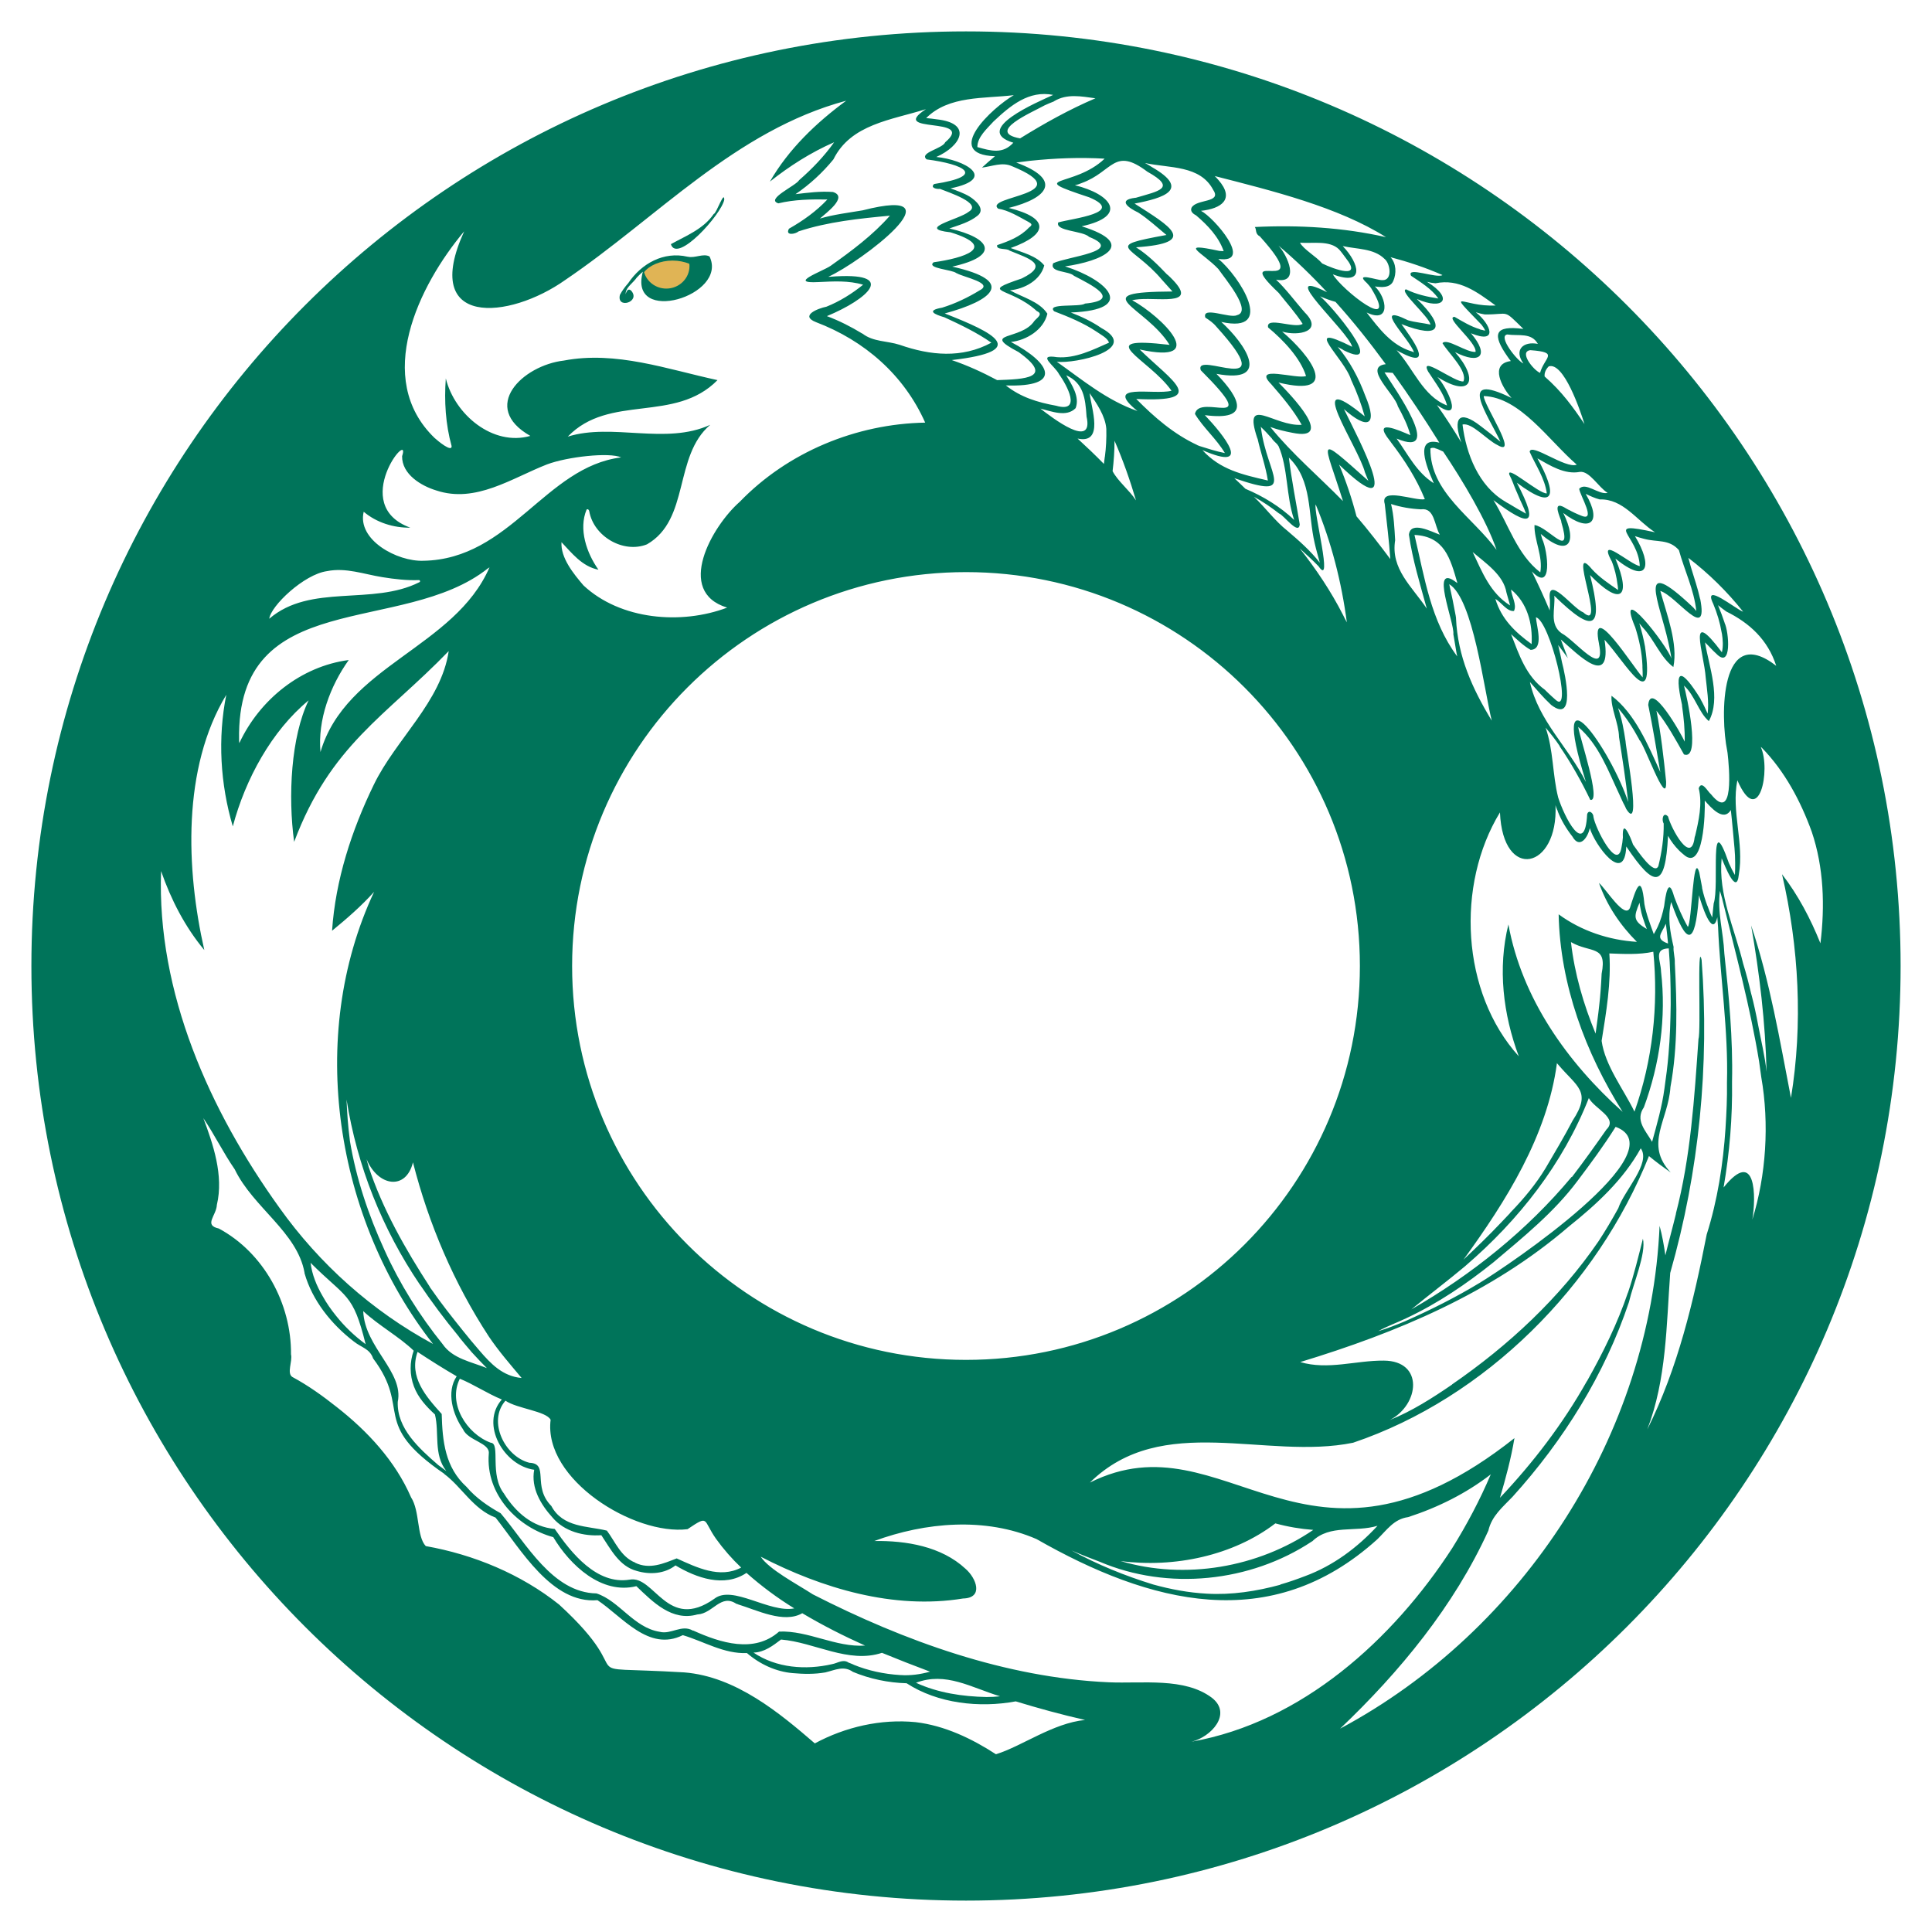 <?xml version="1.0" encoding="UTF-8"?>
<svg xmlns="http://www.w3.org/2000/svg" xmlns:xlink="http://www.w3.org/1999/xlink" version="1.1" id="Vector_layer_00000076567202197493157750000010745200961795508892_" x="0px" y="0px" viewBox="0 0 800 800" style="enable-background:new 0 0 800 800;" xml:space="preserve">
<style type="text/css">
	.st0{fill:#00745A;}
	.st1{fill:#E0B455;}
</style>
<path class="st0" d="M181.4,606.5L181.4,606.5L181.4,606.5L181.4,606.5z"></path>
<path class="st0" d="M299.9,82.7c0-4-3.1,5.3-4.3,5.9c0,0,0,0,0-0.1c-4.2,6.3-11.5,9.1-17.8,12.6C280.3,109.3,298.7,88.8,299.9,82.7  z"></path>
<path class="st0" d="M425.7,91.8L425.7,91.8L425.7,91.8z"></path>
<path class="st0" d="M520.6,181.5C520.6,181.5,520.5,181.4,520.6,181.5C520.5,181.4,520.5,181.4,520.6,181.5  C520.5,181.4,520.6,181.5,520.6,181.5z"></path>
<path class="st0" d="M429.7,128.9L429.7,128.9L429.7,128.9z"></path>
<path class="st0" d="M284.6,106.4L284.6,106.4L284.6,106.4z"></path>
<path class="st0" d="M284.6,106.4L284.6,106.4L284.6,106.4z"></path>
<path class="st0" d="M305.4,664.2L305.4,664.2L305.4,664.2z"></path>
<path class="st0" d="M289,668.5L289,668.5L289,668.5z"></path>
<path class="st0" d="M305.4,664.2L305.4,664.2L305.4,664.2L305.4,664.2z"></path>
<path class="st0" d="M284.1,114.1c1.3-2.8,0.3-4.6-2.8-4.5C280.8,112.5,281.6,113,284.1,114.1z"></path>
<path class="st0" d="M261.4,120.4c-2.1-2-2.5,3.1-2.3,0.8l0,0l0,0c0.3-2.4,3.1-4.1,4.6-6.3l0,0c0,0,0,0,0.1-0.1l0,0l0,0l0,0  c0,0,0,0,0.1-0.1l0,0c0.7-0.8,1.5-1.5,2.3-2.2c-6.3,22.5,35.5,10,27.6-6.3c-2.6-1.4-6,0.8-9,0.1l0,0c0,0,0,0-0.1,0h0.1l0,0l0,0h-0.1  h-0.1l0,0l0,0h0.1c-9.9-2.3-19.1,2.8-24.6,11l0,0c0,0,0,0-0.1,0.1l0,0c-1.3,1.5-2.4,3-3.3,4.7C255.2,128.1,265.4,125.1,261.4,120.4z   M291.3,105.9c0.1,0,0.1,0,0.2-0.1C291.4,105.8,291.3,105.9,291.3,105.9C291.2,106,291.2,106,291.3,105.9z"></path>
<path class="st0" d="M345,79.5C345.1,79.5,345.1,79.5,345,79.5c0.1,0,0.2,0,0.2,0S345.1,79.5,345,79.5z"></path>
<path class="st0" d="M651.2,464L651.2,464L651.2,464L651.2,464z"></path>
<path class="st0" d="M577.7,223.7L577.7,223.7L577.7,223.7z"></path>
<path class="st0" d="M651.2,464.1L651.2,464.1L651.2,464.1L651.2,464.1z"></path>
<polygon class="st0" points="528.5,183.6 528.5,183.6 528.5,183.6 "></polygon>
<path class="st0" d="M709.7,374.1L709.7,374.1L709.7,374.1L709.7,374.1c0-0.1,0-0.1,0-0.1C709.7,374.1,709.7,374.1,709.7,374.1z"></path>
<path class="st0" d="M681.1,374.4L681.1,374.4L681.1,374.4L681.1,374.4z"></path>
<path class="st0" d="M682.6,292L682.6,292L682.6,292z"></path>
<path class="st0" d="M680.1,276.4L680.1,276.4L680.1,276.4L680.1,276.4L680.1,276.4L680.1,276.4L680.1,276.4  C680.1,276.3,680.1,276.3,680.1,276.4L680.1,276.4z"></path>
<path class="st0" d="M701.2,251.6L701.2,251.6C701.3,251.7,701.3,251.7,701.2,251.6C701.3,251.7,701.2,251.6,701.2,251.6z"></path>
<path class="st0" d="M584.4,145.3L584.4,145.3L584.4,145.3L584.4,145.3z"></path>
<path class="st0" d="M584.4,145.3L584.4,145.3L584.4,145.3z"></path>
<path class="st0" d="M696.5,292v-0.1V292z"></path>
<path class="st0" d="M682.6,292L682.6,292L682.6,292z"></path>
<polygon class="st0" points="520.5,181.4 520.5,181.4 520.5,181.4 "></polygon>
<polygon class="st0" points="353.1,692.4 353.1,692.4 353.1,692.4 "></polygon>
<path class="st0" d="M183.4,556.5L183.4,556.5L183.4,556.5z"></path>
<path class="st0" d="M262.9,647.1L262.9,647.1c0.1,0.1,0.2,0.1,0.2,0.1C263,647.2,262.9,647.1,262.9,647.1z"></path>
<path class="st0" d="M178,533L178,533L178,533L178,533z"></path>
<path class="st0" d="M198.5,559.2L198.5,559.2L198.5,559.2L198.5,559.2z"></path>
<path class="st0" d="M703.3,430.2C703.3,430.3,703.3,430.3,703.3,430.2C703.3,430.3,703.3,430.2,703.3,430.2L703.3,430.2  L703.3,430.2z"></path>
<g>
	<path class="st0" d="M400,13C186.3,13,13,186.3,13,400s173.3,387,387,387s387-173.3,387-387S613.8,13,400,13z M735.5,275.7   c-23.4-18.1-23.2,20.9-20.3,35.2c0,0,0,0,0-0.1c0,0.3,0.1,0.6,0.1,0.8c0-0.1,0-0.2,0-0.2c0.8,6.7,2.8,29.4-6.8,17.5   c-1.4-1.1-3.8-6-5.1-2.5l0,0c1.6,6.5,0,13.4-1.5,19.8v-0.1c-0.1,0.2-0.1,0.4-0.2,0.7l0,0c-1.4,11.6-9.7-3.7-11-8.7   c-2-2.2-2.8,1.3-1.8,2.9c0.1,5.9-0.8,11.9-2.2,17.6c-1.7,4.1-8.6-6.3-10.5-8.9c-1-3-4.6-11.5-4.2-2.9l0,0l0,0l0,0   c-0.1,1.4-0.3,2.8-0.6,4.2l0,0c-1.7,10-10.9-8.2-11.6-12.8c0,0,0,0,0,0.1c0.1-1.6-2-3.3-2.6-1.1l0,0c-0.9,18.1-9.5,0.9-12-7   c-2.4-9.5-1.9-19.5-5.2-28.9c2.1,2.5,4.1,5,5.9,7.7c0,0,0-0.1-0.1-0.1c0,0.1,0.1,0.1,0.1,0.2c0,0,0-0.1-0.1-0.1   c4.8,7,9,14.5,12.7,22.2c4.8,1.2-4.5-26.2-5-30.2c8.6,7.3,12.5,18.4,17.2,28.3l0,0c0.7,1.5,1.3,3,2.1,4.4l0,0   c0.2,0.4,0.4,0.9,0.6,1.3l0,0c6.6,10.6-0.2-25.2-0.3-28.1c-0.7-4.6-1.5-9.3-3.1-13.7c3.4,3.9,6.2,8.3,8.7,12.9l0,0l0,0l0,0l0,0   c0,0.1,0.1,0.2,0.1,0.3l0,0c2,1.5,11.2,27.9,11.1,17.8c0-0.2,0-0.4,0-0.5l0,0v-0.1l0,0c-1-9.8-2.1-19.6-4-29.3   c4.5,5.6,7.9,11.9,11.4,18.1c7.1,2.6,1.1-24.5,0-28.5c4.5,4,6.1,11.2,10.3,14.7c5.1-9.4,0.1-22.5-1.6-32.6c1.6,1.5,3,3.2,4.6,4.6   l-0.1-0.1c6.8,7.2,5.4-9,3.6-12.6l0,0l0,0l0,0v-0.1c-0.8-2.4-1.7-4.8-2.7-7.2c1.1,0.9,2.3,1.8,3.4,2.6   C724.5,258,732,264.9,735.5,275.7z M715.9,357.4L715.9,357.4L715.9,357.4L715.9,357.4c-8.4-24.1-3.8,9.5-6.3,16.7l0,0l0,0l0,0l0,0   c-0.2,1.9-0.4,3.9-0.6,5.8c-0.8-1.6-1.4-3.2-2-4.9v0.1c-0.9-2.4-1.7-4.9-2.2-7.4l0,0c0-0.1,0-0.2,0-0.2l0,0c0,0,0,0,0-0.1l0,0l0,0   l0,0l0,0l0,0c-0.4-2.1-0.8-4.2-1.2-6.3v0.1c-2.6-9.1-3,20.8-4.7,22.6c-2.3-4-4.1-8.3-5.7-12.6l0,0c-2.4-8.8-3.6,0-4.1,3.9l0,0   c-0.6,3-1.4,5.9-2.7,8.7l0,0c-0.5,1-1,2-1.6,3c-1.5-4.1-3.1-8.2-3.9-12.5c0,0,0,0,0-0.1l0,0l0,0l0,0l0,0l0,0   c-1.3-13.6-3.6-5.7-6,1.8c-2.2,4.7-9.8-7.8-12.8-10.4c3.2,9.2,8.8,17.5,15.7,24.4c-11.5-0.7-23-4.5-32.4-11.4   c0.6,29.1,11.1,57.4,26.5,81.8c-22.9-20.5-41.7-46.9-47.3-77.6c-4.5,18.1-2.2,37.2,4.3,54.6c-23.9-26.4-26.1-71-7.8-101   c1.2,28.8,24.2,23.5,23-3c0.2,0.7,0.4,1.3,0.7,2c0,0,0,0,0-0.1c0.1,0.2,0.2,0.5,0.3,0.7c0,0,0-0.1-0.1-0.1   c1.5,3.8,3.6,7.3,6.1,10.5l0,0l0.1,0.1l-0.1-0.1c3,5.3,6.4,0.4,7.2-3.5c2,6.8,14.4,24,15.1,7.6c11.8,17.6,16.2,17.5,17.3-4.4   c1.2,2.2,2.8,4.3,4.6,6.1c0.6,0.6,1.2,1.1,1.8,1.6l0,0c8.4,7.7,9-17.6,8.8-22.3c2.4,2.7,7.7,9,10.8,3.9c0.6,5.2,1,10.4,1.5,15.6   l0,0c0,0,0,0,0-0.1c0.2,2.2,0.3,4.4,0.3,6.5c0,0,0,0,0-0.1c0,1.7,0,3.3-0.1,5C717.5,360.8,716.7,359.2,715.9,357.4   C716,357.5,716,357.5,715.9,357.4C715.9,357.5,715.9,357.5,715.9,357.4z M690.9,436.5L690.9,436.5c-0.4,4.8-1,9.5-1.7,14.3l0,0l0,0   l0,0c-1,7.5-3.1,14.7-5.1,22c-2.8-4.8-7.1-8.9-3.4-14.3l0,0l0,0c6.6-17.9,9.3-37.2,7.1-56.2c-0.1-4.6-3.2-9.4,3.2-9.6   c0.6,7.4,0.8,14.9,0.8,22.3c0,0.4,0,0.7,0,1.1C691.7,422.8,691.5,429.6,690.9,436.5z M689.3,450.1L689.3,450.1L689.3,450.1   L689.3,450.1L689.3,450.1L689.3,450.1L689.3,450.1L689.3,450.1L689.3,450.1L689.3,450.1z M661.9,514   c-16.1,23.5-37.3,43.2-60.7,59.3c0,0,0,0,0.1,0c-8.2,5.6-16.6,11-25.8,14.7c12.3-6.4,14.2-24.5-2.5-24.6c-11.6-0.1-23.1,4-34.6,0.6   c40.1-12.2,79.1-28.5,111.2-56.1c11.5-9.2,22.6-19.4,29.8-32.4c4.4,6.1-7,17.7-9.3,24.8C667.5,505,664.8,509.6,661.9,514   C661.9,514.1,661.9,514.1,661.9,514z M543.2,638.3L543.2,638.3c0,0,0.1-0.1,0.2-0.1c7.3-7.1,17.8-3.6,27-6.4   c-8.3,9-18.3,16.5-29.9,20.8l0,0c-3.4,1.3-6.8,2.5-10.3,3.5c0,0,0,0,0.1,0c-0.1,0-0.1,0-0.2,0.1h0.1c-9.9,2.7-20.2,4.3-30.5,3.7   l0,0c-7.5-0.4-15-1.8-22.2-3.8l0,0l0,0l0,0c-11.7-3.6-23-8.2-33.8-14.1c3.8,1.7,7.8,3.2,11.7,4.7   C483.6,658.7,517.7,655.2,543.2,638.3z M464,646.4c22.2,2.9,46.6-2.2,64.1-15.6c5.1,1.4,10.4,2.3,15.7,2.7   C520.9,649.1,490.7,654.3,464,646.4z M372.8,693.6C372.8,693.6,372.9,693.6,372.8,693.6L372.8,693.6L372.8,693.6   c-0.1,0-0.1,0-0.1,0l0,0l0,0l0,0c-6.6-0.4-13.2-1.8-19.3-4.3c0,0,0,0,0.1,0c-0.6-0.2-1.1-0.5-1.7-0.7l0,0c-0.1,0-0.2-0.1-0.3-0.1   l0,0c-0.1,0-0.1,0-0.2-0.1l0,0l0,0l0,0c-2.3-1.5-4.5,0.3-6.8,0.7c-10.9,2.5-23,1.6-32.5-4.8c4.5-0.1,8.1-2.9,11.4-5.4   c13.8,1.1,27.9,10.1,41.8,5.5c6.6,2.7,13.2,5.3,19.9,7.8C381.2,693.3,377,693.9,372.8,693.6z M414.1,702.4   c-1.9,0.2-3.7,0.3-5.6,0.3c-9.9-0.2-20.1-1.7-29.2-5.9C391.6,692.1,402.2,698.8,414.1,702.4z M322.6,675.6   c-10.3,9.1-24.2,4.7-35.5-0.4l0,0H287l0,0h-0.1l0,0l0,0l0,0c-4.6-2.7-9,1.7-13.7,0.5c-10.8-1.7-16.7-12.8-26.2-15.9   c-18.2-0.3-29.1-20.7-39.7-33.2c-5.2-2.9-10.2-6.3-14.1-10.9c-8.9-8.1-10-18.9-10.3-30.2c-6.4-7.1-13.7-15.3-10-25.7   c5.3,3.5,10.7,6.9,16.2,10.1c-4.4,6.5-1.6,15.9,2.6,21.9c2.1,4.8,11.2,5.6,10.7,10.1c-1.4,17.1,12.2,30.7,26.7,34.6l0,0l0,0l0,0   c6.9,11.6,20,23.9,34.4,20.3c6.9,6.6,14.8,14.7,25.3,11.7l0,0l0,0l0,0l0,0l0,0l0,0l0,0h0.1c6.3-0.4,9.6-8.7,16-4.4h0.1l0,0l0,0l0,0   c0.1,0,0.2,0.1,0.3,0.1l0,0l0,0c0.1,0,0.1,0,0.2,0.1c7.9,2.4,19.1,8.1,26.7,3.7c8.4,5,17.1,9.4,26,13.4   C346,682.2,334.7,675.1,322.6,675.6z M247.7,662.6c-0.1,0-0.1,0-0.2,0C247.6,662.6,247.6,662.6,247.7,662.6z M181.4,606.6   C181.4,606.5,181.4,606.5,181.4,606.6c-0.1-0.1-0.1-0.1-0.1-0.1c-7.7-6.7-17-15-16.6-26l0,0c2.6-12.5-13.7-22.5-14.3-37.6   c6.3,5.9,15.2,10.8,20.9,16.4c-1.7,4.7-1.7,10.1,0.1,14.8c1.7,4.6,5.1,8.3,8.7,11.6c1.9,7.7-0.7,16.5,4.7,23.4   C183.7,608.3,182.5,607.4,181.4,606.6C181.4,606.5,181.4,606.6,181.4,606.6z M151.4,556.6L151.4,556.6L151.4,556.6   c-4.6-3.4-8.7-7.3-12.2-11.7l0,0l-0.1-0.1l0.1,0.1c-2.1-2.6-4-5.3-5.6-8.2l0,0l0,0l0,0c-2.5-4.3-4.4-8.9-5-13.8   C143.5,537.8,146.1,535.2,151.4,556.6L151.4,556.6L151.4,556.6L151.4,556.6z M144.9,472.5L144.9,472.5L144.9,472.5   c0-0.3-0.1-0.6-0.1-0.9l0,0c-0.7-5.4-1.1-10.9-1.3-16.3c4.4,27.6,14.7,53.5,30.4,76.7c0,0-0.1-0.1-0.1-0.2c5,7.4,10.3,14.5,16,21.4   l0,0c0.1,0.1,0.2,0.3,0.3,0.4l0,0l0,0l0,0c0.1,0.1,0.1,0.2,0.2,0.3l0,0c1.5,1.8,3,3.7,4.6,5.5l-0.1-0.1c0.2,0.2,0.4,0.5,0.6,0.7   l0,0c0,0,0,0.1,0.1,0.1l0,0l0,0l0,0l0,0l0,0l0,0l0,0c2,2.2,4,4.3,6.1,6.4c-6.4-2.6-14.2-3.9-18.3-9.9l0,0l0,0l0,0l0,0l0,0   c-9.6-11.9-17.8-25-24.1-39C152.6,503.2,147.5,488.1,144.9,472.5L144.9,472.5z M284.7,633.2c9.1-6.1,6.2-3.9,11.8,4   c3.1,4.3,6.6,8.3,10.4,11.9c-8.9,4.7-18.5-0.1-26.7-3.8c-5.4,2.1-11.2,4.7-17.2,1.8c0,0,0,0,0.1,0c0,0-0.1,0-0.1-0.1   c-0.1,0-0.2-0.1-0.3-0.1c0.1,0,0.1,0.1,0.2,0.1c-5.8-2.4-8.1-8.5-11.6-13.2c-8.1-2-18.2-1.2-23-10.2c-8.1-8.2-0.7-17.6-9.1-17.9   c-10.2-2.6-17.4-17.2-9.9-25.7c4.8,3.3,16.9,4.3,18.7,7.9C224.9,612.6,262.6,635.9,284.7,633.2z M248.9,635.7L248.9,635.7h-0.1   C248.8,635.7,248.9,635.7,248.9,635.7z M198.5,559.2C198.5,559.1,198.4,559.1,198.5,559.2C198.4,559.1,198.4,559.1,198.5,559.2   c-2.4-2.8-4.7-5.5-6.9-8.3l0,0c-4.4-5.5-8.8-11-12.8-16.8l0,0c-0.3-0.4-0.5-0.7-0.8-1.1l0,0c0,0,0,0,0-0.1l0,0l0,0   c-10.1-15.6-19.6-32.2-25.4-49.9l0,0c0,0,0,0,0-0.1l0,0c-0.3-1-0.6-2-0.8-2.9c4.7,11.3,16.3,13.1,19.2,1.3   c6.5,25.5,17,50.1,31.4,72.1c4.1,6.1,8.9,11.6,13.6,17.2C208.2,569.9,203.3,564.8,198.5,559.2z M295.8,662   c-19.5,13.8-24.8-9.9-35.1-7.9l0,0c-0.1,0-0.1,0-0.2,0c0.1,0,0.1,0,0.2,0c-13.6,2.2-24.1-11-31-21c-9.2-0.8-16.1-6.8-21-14.6   l0.1,0.1c-6.3-7.8-1.4-21-5.6-21.2c-10-3.7-17.9-16.3-12.8-26.5c5.5,2.2,11.5,6.2,17.4,8.6c-9.1,10.3,0.9,27.4,13.4,29.1   c-1.4,7.5,2.7,14.4,7.6,19.8c4.9,5.8,12.9,7.8,20.2,7.3c3.9,5.8,7.4,12.9,14.7,14.8l0,0c5.4,1.6,11.5,1.2,16-2.3   c8.7,5.2,20.2,9.3,29.4,3.1c6.2,5.5,12.8,10.4,19.8,14.7C318.5,668,303.3,656.1,295.8,662z M236.9,400c0-90.1,73-163.1,163.1-163.1   s163.1,73,163.1,163.1s-73,163.1-163.1,163.1S236.9,490.1,236.9,400z M441.5,155.4c7.2,3.2,7.9,9.6,8.4,16.8c0,0.1,0,0.1,0,0.2   c3.2,14.1-14.4,0.4-19.1-3.2c4.6,1.1,10.8,3.7,14.6-0.2C447.2,164.3,443.8,159.3,441.5,155.4z M451.2,162.8   c2.9,4.3,6.5,9.4,6.9,14.8c0.1,3.9-0.1,7.8-0.6,11.6c0-0.1,0-0.2,0-0.2c-0.1,1-0.3,2-0.4,3.1c-3.5-3.6-7.2-7.1-10.9-10.5   C457.4,184,451.8,168.8,451.2,162.8z M449.9,178.5l-0.1,0.1C449.8,178.6,449.9,178.6,449.9,178.5   C449.9,178.6,449.9,178.6,449.9,178.5L449.9,178.5z M461.5,182.5c3.5,8,6.4,16.3,8.9,24.7c-2.8-4.3-7.5-7.9-9.7-12.1   C461.2,190.9,461.5,186.7,461.5,182.5z M522.2,177.6c0-0.1,0-0.1,0-0.2l0,0c-0.1-0.2-0.1-0.5-0.2-0.7c1.6,1.5,3.1,3.1,4.6,4.8l0,0   l0,0l0,0c0,0,0,0,0.1,0.1l0,0c0,0,0,0,0,0.1l0,0c0.5,0.6,1,1.2,1.6,1.7l0,0l0.1,0.1l0,0c0,0,0,0,0.1,0.1l0,0l0,0l0,0l0,0l0,0l0,0   l0,0l0,0l0,0l0,0l0,0c0,0,0,0,0.1,0.1l0,0c0.1,0.1,0.1,0.1,0.2,0.2l0,0c0.1,0.1,0.2,0.2,0.3,0.4l-0.1-0.1c0.1,0.2,0.3,0.3,0.4,0.5   l0,0l0.1,0.1l-0.1-0.1c4,9,3.1,20.8,6.5,30.6c-5.8-5.5-12.8-9.8-20.2-12.9c-1.5-1.5-3-2.9-4.6-4.4   C537.7,207.2,524.7,196.7,522.2,177.6z M529.4,158.4c26.6,6.5,12.9-11.5,1.5-21.1c6.7,2,17.5,0,9.2-8.1l0,0c0-0.1-0.1-0.1-0.1-0.2   l0,0c-0.1-0.1-0.3-0.3-0.4-0.4l0,0l0,0l0,0c-3.7-4.3-7.1-8.9-11.2-12.8c10.1,1.9,4.7-10.1,1-14.1c7.1,6,13.8,12.5,20.1,19.3   c-22.1-11.1,9,16.3,10.4,22.6c-22-11-3,4.8-0.4,13.8l0,0c0.1,0.1,0.1,0.2,0.2,0.4l0,0c2.2,4.7,4,9.6,5.4,14.6   c-26.4-21.6-2.6,12.6,0.1,23.2c0.5,1.2,0.9,2.3,1.4,3.5c-22.6-20.2-18.3-16.6-10.5,8.4c-10.1-10.3-21-19.5-30.1-30.7   c3,1.1,6,1.8,9.1,2.4C553.4,183,534.1,163.1,529.4,158.4z M539.7,128.8C539.7,128.8,539.7,128.7,539.7,128.8   C539.7,128.7,539.7,128.7,539.7,128.8C539.7,128.7,539.7,128.7,539.7,128.8C539.7,128.7,539.7,128.8,539.7,128.8z M538.3,100.5   c5.2,0.4,12.3-1.1,16.2,2.8c1,1.1,1.9,2.4,2.8,3.6c7.1,8.9-4.9,4.6-9.8,2.2C544.9,106.1,539.8,103.3,538.3,100.5z M614.4,164   c15.1,0.5,26.9,18.4,38.5,28.4c-4.6,1.9-19.1-9.3-19.5-5.3c2.5,5.6,6.3,11,7.1,17.2c-3.1,0.3-16.9-12.1-15.5-7.7   c1.2,2.2,1.9,4.6,2.9,6.8l0,0c0,0.1,0.1,0.1,0.1,0.2l0,0c0.2,0.5,0.4,0.9,0.6,1.4l0,0c1,2.6,2.4,5,3.3,7.7c-2.5-1.4-5-2.8-7.4-4.3   l0,0c-0.1,0-0.1-0.1-0.2-0.1l0,0c-0.2-0.1-0.4-0.2-0.5-0.3c0,0,0.1,0,0.1,0.1c-0.2-0.1-0.4-0.3-0.6-0.4   c-11-6.4-16.2-19.7-17.7-31.9c3.8-1,10.1,6.4,14.5,8.5C629.3,189.7,614.1,167.2,614.4,164z M619.7,227.7   c-9.8-13.5-27.6-23.8-27.4-42l0,0l0,0l0,0c0.6-0.4,1.4-0.3,2.1-0.1c-0.1,0-0.1,0-0.2,0c1.2,0.3,2.3,0.9,3.4,1.4   C605.6,198.9,615.6,215.6,619.7,227.7z M625.7,244.1c6.7,5.5,9,14.1,8.5,22.6c-6.9-5-12.5-10.4-15-18.7c2.5,1.4,4.8,5.3,7.7,5   C628.2,250.3,625.9,247,625.7,244.1z M636,255.6c5.7,1.4,15.2,40,8.4,34.4l0,0l0,0l0,0c-1.2-1-2.3-2.1-3.4-3.1l0,0   c-0.1-0.1-0.1-0.1-0.2-0.2l0,0c-0.1-0.1-0.3-0.2-0.4-0.4c0,0,0.1,0,0.1,0.1c-0.1-0.1-0.2-0.1-0.2-0.2l0,0c-0.2-0.2-0.4-0.3-0.5-0.5   l0,0c-7.9-5.7-10.7-14.4-14.1-23.1c2.6,2.3,5.1,4.8,8.1,6.5C639.5,268.9,636.2,259.3,636,255.6z M640.3,286.2L640.3,286.2   C640.3,286.2,640.2,286.2,640.3,286.2C640.2,286.2,640.3,286.2,640.3,286.2z M609.8,228.6c5.4,4.6,12.8,9.5,14,16.8   c0.5,1.8,1,3.5,1.5,5.3C617.1,245.6,613.8,237,609.8,228.6z M662.2,416.3c-0.4,3.9-1,7.8-1.5,11.7c-5-12.1-8.7-24.8-10.2-37.9   c8.1,4.7,15.1,1,12.7,13.1C663,407.6,662.7,412,662.2,416.3C662.2,416.4,662.2,416.4,662.2,416.3z M663.2,431L663.2,431   c1.9-11.9,4-24.1,3.2-36.2c5.6,0.2,12.3,0.6,18.2-0.7c2.2,22.3-0.3,45.1-7.8,66.2C672.2,450.9,664.6,441.2,663.2,431L663.2,431   L663.2,431z M679.3,376.2c0.4,2.4,1.2,4.6,2,6.9l0,0c0.1,0.2,0.1,0.4,0.2,0.5v-0.1c0.1,0.4,0.3,0.8,0.4,1.2   c-5.8-3.5-5.4-5.1-3-10.9C679,374.6,679.1,375.4,679.3,376.2L679.3,376.2z M677.3,458.7L677.3,458.7L677.3,458.7L677.3,458.7z    M677.3,458.7L677.3,458.7L677.3,458.7L677.3,458.7z M612.7,531.2L612.7,531.2c-9.9,6-20.3,11.2-30.9,15.9c0,0,0,0,0.1,0h-0.1l0,0   c-3.6,1.5-7.3,3-11.1,4.1c3.7-2.1,7.8-3.5,11.7-5.4l0,0c13-6.1,24.9-14.2,36-23.1c12.3-10.4,25.1-20.7,34.8-33.7l0,0   c5.5-7.3,10.9-14.6,15.8-22.4C695.2,476.4,624.5,524.1,612.7,531.2z M603.1,241.2l-0.1-0.1C603,241.1,603.1,241.1,603.1,241.2   c-11.4-8.8-0.7,16.8-1.3,21.4c0.5,2.7,0.9,5.5,1.4,8.3v-0.1c0.1,0.3,0.1,0.7,0.2,1c-11-14.8-13.5-32.7-17.7-50.3   c12.4,0.6,14.8,9.6,17.8,20C603.4,241.3,603.2,241.2,603.1,241.2L603.1,241.2z M583.4,221.4c1.5,10.4,4.6,20.4,7.4,30.6   c-6.2-9.2-15-16.4-13.1-28.3l0,0l0,0l0,0l0,0c-0.3-5-0.5-10.1-1.7-15c4,1.3,8.2,2,12.4,2.2c5.7-0.8,5.5,6.7,7.8,10.5   C592.8,220.2,584.1,215.5,583.4,221.4z M665.2,467.7L665.2,467.7L665.2,467.7L665.2,467.7L665.2,467.7L665.2,467.7L665.2,467.7   c-0.1,0.1-0.1,0.1-0.1,0.1C665.1,467.8,665.2,467.8,665.2,467.7c-4.7,6.7-9.4,13.3-14.3,19.7c0,0,0,0,0-0.1l-0.1,0.1c0,0,0,0,0-0.1   c-18.4,22.1-41.5,40.6-66.4,54.9c7.4-6.1,15-11.8,22.4-18l0,0l0,0l0.1-0.1l0,0c22-18.9,40.3-42.2,51-69.4   C660.4,459.2,670.1,462.9,665.2,467.7z M651.2,464C651.2,464.1,651.2,464.1,651.2,464c-3.5,6.7-7.4,13.2-11.2,19.7l0,0   c-4,6.6-8.9,12.5-14.3,18.1l0.1-0.1c-0.2,0.2-0.3,0.3-0.5,0.5c0,0,0,0,0.1-0.1c0,0-0.1,0.1-0.1,0.2l0,0l-0.1,0.1l0,0l0,0l0,0   c-1.2,1.3-2.4,2.5-3.6,3.8l0,0l0,0l0,0l0,0l0,0l0,0l0,0l0,0l0,0l0,0l0,0l0,0l-0.1,0.1l0,0c-5,5.3-10.2,10.3-15.5,15.3   c17.6-24.2,34.7-51.3,38.7-81.4c0.1,0.2,0.3,0.4,0.4,0.5C653,450.1,659.2,451.8,651.2,464z M602.9,256L602.9,256c0-0.1,0-0.2,0-0.3   v0.1c0-0.2-0.1-0.4-0.1-0.6l0,0v-0.1c0,0,0,0,0,0.1l0,0l0,0c0,0,0,0,0-0.1l0,0l0,0l0,0c-0.8-4.4-1.7-8.8-2.7-13.2   c9.9,6,14.4,43.7,17.6,56.5C609.6,285,603.6,271.8,602.9,256z M592.3,185.7C592.4,185.7,592.4,185.6,592.3,185.7   C592.4,185.6,592.4,185.7,592.3,185.7L592.3,185.7L592.3,185.7L592.3,185.7z M593.2,198.9L593.2,198.9c0.2,0.4,0.3,0.8,0.5,1.2   c-7.1-4.5-10.6-11.8-15.4-18.5c20.2,8.5-1.3-21.4-5-27.4c1.1,0,2.3,0.1,3.4,0.2c6.8,9.4,13.2,19.1,19.3,28.9   C585.3,180.5,591.1,194,593.2,198.9z M592.2,185.8L592.2,185.8L592.2,185.8L592.2,185.8z M578.8,168.2L578.8,168.2L578.8,168.2   L578.8,168.2c0,0.1,0.1,0.1,0.1,0.2C578.9,168.4,578.9,168.4,578.8,168.2c2.1,3.9,4.1,7.8,5.2,12c-4.7-2-16.1-7.2-8.5,2.3l0,0   l0.1,0.1c0.1,0.2,0.3,0.4,0.4,0.6c5.6,7.3,10.5,14.9,14,23.5c-3.9,0.9-18.8-5.3-16.6,2l0,0l0,0l0,0c0.8,7.6,1.8,15.2,2.3,22.8   c-4.5-6-9.1-12-14-17.7c-1.9-7.3-4.3-14.5-7.2-21.4c28.4,27.4,7.9-10.9,2-23c9.5,8.5,14.3,7.3,8.8-5.6l0,0   c-2.7-7.3-6.4-14.3-11.5-20.3c0,0,0.1,0,0.1,0.1c0,0,0,0-0.1,0c0.7,0.4,1.4,0.7,2.1,1.1l0,0c0,0,0.1,0,0.1,0.1l0,0l0,0l0,0   c0.1,0,0.1,0.1,0.2,0.1l0,0l0,0l0,0l0,0l0,0c0,0,0.1,0,0.1,0.1l0,0c18.5,9.3-5.5-19.1-9.7-22.3c2.1,0.9,4.2,1.7,6.4,2.3   c7.4,8.2,14.3,16.9,20.8,25.8C564.2,152,577.7,163.4,578.8,168.2z M529.6,212.6c2,0.7,8.1,9.2,8.6,4.6c-1.5-9.2-3.4-18.4-4.5-27.7   c9.8,9.4,7.8,23.3,10.7,35.5l0,0c0.6,2.7,1.4,5.3,2.1,8c-3.9-5-8.6-9.1-13.4-13.2c-5.2-4.1-9.1-9.6-13.9-14.1   C522.9,207.7,526.4,210.1,529.6,212.6L529.6,212.6z M546,234.5L546,234.5L546,234.5L546,234.5c6.2,9.1-2.2-22.8-1.2-25.6   c6.5,15.6,10.7,32.1,12.9,48.8c-0.5-1-1.1-2-1.6-3.1c-5-9.8-11.1-18.9-17.9-27.5C540.8,229.5,543.5,231.9,546,234.5z M528.4,183.5   L528.4,183.5L528.4,183.5L528.4,183.5z M689.8,382.5c0.2,1.4,0.3,2.8,0.5,4.2c0.1,1.3,0.3,2.7,0.4,4   C685.1,388.7,688,386.6,689.8,382.5z M713,262v-0.1l0,0C713,262,713,262,713,262z M721.8,253.3c-3-1-16.9-12.6-12.4-3.3l0,0l0,0   l0,0c1.6,3.8,2.8,7.8,3.5,11.9l0,0c0,0.2,0.1,0.3,0.1,0.5v-0.1c0.4,2.6,0.6,5.3,0,7.8c-14.7-19.6-7.4,0.4-6.7,10.5c0,0,0,0,0-0.1   v0.1l0,0c0.5,4.9,1.4,9.9,0.8,14.9c-0.9-2-1.8-4-2.9-5.9l0,0v-0.1l0,0l0,0l0,0c0-0.1-0.1-0.1-0.1-0.2l0,0   c-7.8-12.5-11.2-13.4-7.6,2.6l0,0l0,0l0,0l0,0c0,0.1,0,0.1,0,0.2l0,0c0,0.1,0,0.1,0,0.2l0,0c0.7,4.9,1.2,9.8,1.1,14.8   c-1.3-3-14.1-25.7-15.1-15.2l0,0l0,0l0,0l0,0c1.9,9.2,3.4,18.6,5,27.8c-5-11.1-10.5-24.3-20.2-31.6c-0.4,5.1,3,11.4,3.1,17.1   c1.4,8.9,2.8,17.9,3.8,26.9c-7.1-21.6-33.4-59.3-17.5-8.3c-7.3-14.5-19.6-25.2-23.2-41.4c2.8,3.2,5.6,6.5,8.7,9.4l0.1,0.1l0,0   c10.3,7.9,5.8-12.6,4.5-17.6l0,0c-0.5-2.4-1-4.8-1.6-7.2c1.4,1.8,2.7,3.6,4,5.4c-1-2.6-1.9-5.1-2.9-7.7c7.5,6.6,21.2,20.5,18.1,0.1   c8.8,9.5,20.9,31.9,16.8,3.1l0,0v-0.1l0,0c-0.6-3.3-1.4-6.6-2.4-9.8c0.5,0.6,0.9,1.1,1.4,1.7c4.7,4.9,7.4,12.5,12.7,16.4   c2-9.7-2.7-21.7-5.4-31.5c6.8,2.1,20.1,21.7,16.5,3.2c0,0.1,0,0.1,0,0.2c0-0.1,0-0.2-0.1-0.3l0,0c0,0,0,0,0-0.1l0,0   c-0.9-4.1-2.3-8.1-3.5-12.1c-0.5-1.5-0.8-3.1-1.3-4.6C707.6,237.5,715.2,245,721.8,253.3z M695.2,227.8c2.3,8.4,6.3,16.5,7.2,25.2   c-0.4-0.5-0.8-0.9-1.2-1.4l0,0l0,0c-24.1-22.8-14.1-2.5-10.4,14.3l0,0c0.5,2.3,1,4.5,1.3,6.8c-1.7-5.4-23.3-33-15.1-13.2   c0,0,0,0,0-0.1c1.7,5.3,2.9,10.7,3.1,16.2l0,0c0,0.2,0,0.4,0,0.6v0.1l0,0l0,0l0,0c0.1,1.4,0.1,2.8,0.1,4.2   c-3.6-3.8-22-33.2-18.1-14l0,0v0.1c3,14.9-10-1.6-15.5-4.4c-5.2-3.7-2.5-10.2-3-15.5c16.5,16.1,20.5,13.9,14.8-8.6   c12.4,12.8,17.4,9.8,10.5-6.8c13.7,11.1,15.5,2.9,8.1-9.3c1.2,0.4,2.5,0.8,3.7,1.1C686.1,224.6,691.1,223.1,695.2,227.8z    M685.3,220.4c-22.2-4.8-6.9,1-6.3,14c-4-0.6-17.7-13.3-11.7-2.1v-0.1c1.3,3.2,2.1,6.6,2.5,10v-0.1c0.1,0.7,0.2,1.5,0.2,2.2   c-3.8-2.6-7.7-5.2-10.8-8.6c-10.6-12.8,6.4,26.8-3.7,17.8c-4.2-1.5-15.2-16.5-13.7-4.8l0,0l0,0l0,0c0,1.4,0,2.8-0.1,4.1   c-2.3-5.5-4.8-10.9-7.4-16.2c8.8,9.2,6.6-8.5,4.3-13.4v0.1c0-0.2-0.1-0.3-0.1-0.5v0.1c-0.2-0.6-0.3-1.2-0.5-1.8   c11.8,10.1,15.3,3.3,9.3-8.7c10.9,8.4,16.4,4.2,9.3-7.9c1.9,0.9,3.8,1.8,5.8,2.3C672.1,206.5,677.6,215.4,685.3,220.4z    M665.7,204.1c-3.8,0.9-9.1-4.7-11.8-1.7c0.4,2.9,7.3,13.9,0.8,11.1l0,0c-1.8-0.7-3.5-1.5-5.1-2.4l0.1,0.1   c-0.4-0.2-0.7-0.4-1.1-0.6l0,0c-5.5-3.5-3.5,1.5-2.3,4.7v-0.1c0.1,0.3,0.1,0.5,0.2,0.8l0,0c0,0,0,0,0,0.1l0,0c0,0,0,0,0,0.1l0,0   c4.8,16.1-5.1,2.1-11.1,1.2c-0.2,6.2,3.6,13,2.4,19.6c-9.7-7.5-13.1-19.8-19.4-29.9c15,11.3,19.3,11.1,9.7-7.2   c16.6,12.4,16.5,4.3,8.5-10.1c5.3,3,11.3,6.8,17.6,5.6C658.2,194.9,661.9,201.8,665.7,204.1z M641.3,151.7   c6.2-1.9,13,18.1,14.8,23.9c-4.8-7.1-9.4-13.5-16.5-19.7C639.4,154.3,640.2,152.8,641.3,151.7z M637.7,154.4   c-2.7-1.1-8.9-8.8-4-9.4C645.9,145.9,639.5,147.9,637.7,154.4z M632.5,145.2L632.5,145.2L632.5,145.2L632.5,145.2z M636.8,142.4   c-6.1-1.2-10,2.5-6,8.1c-2.5-1-10.7-11.3-6.7-12C628.9,139.2,634.1,137.6,636.8,142.4z M630.8,136.2c-12.1-1.6-13.1,2.2-6.4,11.7   l0,0c0.4,0.6,0.8,1.1,1.2,1.6c-9.1,1.2-3.5,11.2,0.3,15.3c-23.2-11.4-9.7,7.1-4.6,18.1c-2.5-2.1-5.1-4.1-7.7-6.1l0,0   c-0.1-0.1-0.3-0.2-0.4-0.3l0,0l-0.1-0.1c0,0,0.1,0,0.1,0.1c-9.3-7.3-11.6-3.1-8.1,6.7c-3.2-5.3-6.5-10.4-10.1-15.5   c11.7,8,4-7.6,0.2-11.6c14.4,9.1,17.2,0.9,7.3-10.3c10.3,5.3,14.5,1.5,6.6-7.8c11.5,4.7,8.2-3.8,2-8.7c1.2,0.4,2.5,0.7,3.7,0.9   C625.4,130.3,622.1,127.7,630.8,136.2z M619.3,126.5c-13.7,0.7-21.1-7.9-5.8,8l0,0l0,0l0,0c0.6,0.8,1.1,1.5,1.5,2.4   c-0.2,0-0.4-0.1-0.5-0.1l0,0c0,0,0,0-0.1,0l0,0c-0.4-0.1-0.7-0.2-1.1-0.3c0.1,0,0.1,0,0.2,0.1c-0.1,0-0.3-0.1-0.4-0.1h0.1   c-0.1,0-0.3-0.1-0.4-0.1h0.1c-0.1,0-0.1,0-0.2-0.1l0,0c0,0,0,0-0.1,0c0,0,0,0,0.1,0c-3.7-1.1-7.1-3.2-10.4-5.1   c-4.3,0.1,9.2,10.5,8.7,14.5c-3.7,0.4-11.9-5.9-13.7-3.6c2.5,4.2,10.4,11.4,8.7,15.8c-3.1,0.9-18.9-11.6-14.5-3.8l0,0   c0,0,0,0.1,0.1,0.1l0,0c2.8,4.4,6.2,8.6,7.6,13.7c-10.1-3.9-13.9-15.3-20.9-22.9c0.5,0.3,0.9,0.5,1.4,0.8   c14.9,7.8,4.8-5.8,0.6-11.6c16.2,6.4,18.7,1.5,6.4-10.4c11.1,4.9,15.4-0.2,4.2-7.1c1.1,0.3,2.3,0.5,3.5,0.6   C604.2,115.3,611.5,120.8,619.3,126.5z M597.3,113.9c-2.5,1.5-15.1-3.7-13,0.3c4,2.7,8.5,5.4,11.3,9.4c-4.6-0.7-9.2-1.7-13.4-3.8   c-3.1,0.7,9.6,11.3,10.1,14.6c-3.1-0.7-6.3-0.9-9.3-1.8l0,0c-15.5-7.6,0.7,7.7,2.5,13.3c-0.2-0.1-0.4-0.2-0.7-0.3l0,0l0,0l0,0l0,0   l0,0c-0.1,0-0.1-0.1-0.2-0.1l0,0h-0.1l0,0l0,0l0,0l0,0l0,0l0,0l0,0l0,0l0,0l0,0l0,0l0,0l0,0l0,0l0,0l0,0l0,0l0,0l0,0l0,0l0,0l0,0   l0,0l0,0l0,0l0,0l0,0c-8.4-2.6-13.4-9.4-18.6-16.1c10,4.8,8.5-6,3.4-10.8c2.6,0.4,6.3,0.7,7.6-2.2c1.4-3.1,1.3-7.3-1.1-9.9   C583,108.4,590.3,110.8,597.3,113.9z M570.9,127.8L570.9,127.8C570.9,127.7,570.9,127.7,570.9,127.8   C570.9,127.7,570.9,127.7,570.9,127.8L570.9,127.8L570.9,127.8L570.9,127.8L570.9,127.8z M573.7,115.9L573.7,115.9L573.7,115.9   L573.7,115.9z M572.5,116c-2.1,0.2-11.9-3.6-6.5,1.2l0,0c0.7,0.7,1.3,1.5,1.9,2.3c0,0,0-0.1-0.1-0.1c11.9,19.6-12.3,0.5-15.9-5.8   c13.5,5.1,11-4.5,4.1-11.7c5.8,1.3,12.9,0.9,17.3,5.3C575.7,109.1,576.7,116.1,572.5,116z M573.9,98.2c-17.6-4-36.1-5.1-54.3-4.2   c0.8,1.1,0,2.8,2.1,3.9l-0.1-0.1l0.1,0.1l0,0c24.3,27-13.3,3.4,7.7,23.3l0,0l0.1,0.1l0,0c3.3,4.2,7.1,8.4,9.9,12.8   c-3.1,2.2-15.4-3.3-14.3,1.5c6.3,5.2,13.4,12.7,15.7,20.1l0,0l0,0l0,0l0,0l0,0c-3.8,1.5-22.6-4.9-14.4,3.4l-0.1-0.1l0.1,0.1l0,0   l0,0l0,0c4.6,5.3,9.2,10.7,12.6,16.8c-11.4,0.8-24.5-12.8-18.4,5.5l0,0l0,0l0,0l0,0v0.1c0,0,0,0,0-0.1c0,0.1,0.1,0.2,0.1,0.3   c0-0.1,0-0.1,0-0.2c1.3,5.9,3.4,11.6,4.3,17.5c-0.1,0-0.2-0.1-0.3-0.1c-10.3-2.4-19.4-4.4-26.8-12.5c21.4,9.3,8.7-6.4,1-14.5   c19.2,2.5,14.7-6.9,4.8-17.1c23.2,4.3,12-12.4,2-21.5c23,5.1,7.4-19-1.2-26.1c15,2.2-2-17.3-7.2-19.9c8.4-0.9,14.2-4.8,7.2-12.8   c-0.5-0.6-1-1.1-1.5-1.6C526.8,79,554.1,85.7,573.9,98.2z M503.4,81.7C503.4,81.6,503.5,81.6,503.4,81.7   C503.5,81.6,503.4,81.6,503.4,81.7L503.4,81.7z M502.4,78.7c3.6,5.4-7,3.6-9,7.3c-0.7,1.5,0.7,2.6,1.9,3.2   c4.8,4.1,9.3,8.8,11.4,14.8c-0.6,0-1.2-0.1-1.8-0.1l0,0c-17.7-3.8-6.9,0.6-0.4,7.5c2.5,3.7,14.3,17.5,7.7,19.1l0,0   c-2.9,1.5-14.6-3.9-13.1,1c1.7,1.1,3.3,2.2,4.6,3.8l0,0c28,30.9-9.4,9.3-6.5,18c26.4,26.4-0.6,9.1-2.4,18.1   c3.5,5.8,8.9,10.3,12.4,16.2c-3.7-0.7-7.2-1.9-10.8-3h0.1c-0.3-0.1-0.5-0.2-0.8-0.3h0.1c-9.7-4.5-17.8-11.5-25.3-19.1   c30.4,1.5,14.9-7.3,1.4-20.5c29.5,6.5,9.3-13.5-3.1-20.4c0.9-0.2,1.9-0.3,2.9-0.4l0,0c9.5-0.7,26.1,3.1,11.7-10.2c0,0,0,0,0,0.1   c-4-4.2-8.1-8.3-13-11.4c26.4-1.8,13.9-8.8-0.6-18.1c12-2.3,23.4-5.8,7.2-15.1c-0.9-0.6-1.9-1.2-2.9-1.7   C484.2,69.7,497,68.3,502.4,78.7z M475.1,71.1c12.4,6.9,4.6,8-4.8,10.8l0,0c-0.1,0-0.1,0-0.2,0l0,0H470h0.1   c-7.5,0.9-2.8,4.2,1.2,6.1c4.2,2.7,7.8,6.1,11.7,9.3c-26.8,4.9-14.2,3.9-1.9,18.5l0,0c1.5,1.6,2.9,3.3,4.4,4.9   c-37.1,0.2-11.2,6-1.2,22.1c-33.4-3.9-8.4,5.8,0.8,19c-7.2,1.9-28.8-3.5-14.1,8.4c-12.8-4.5-22.5-12.7-33.4-20.4   c7.6,0.9,34.9-5.1,18.4-14c0,0,0.1,0,0.1,0.1l-0.1-0.1l0,0c-3.9-2.7-8.2-4.7-12.6-6.4c27.7-1.1,15.3-13.5-2.4-19.1   c15.2-2.1,30.8-9.1,6.9-16.6c19.7-4.3,12-13.4-2.8-17c1-0.2,1.9-0.5,2.8-0.9C460.9,71.1,461.2,60.6,475.1,71.1z M451,81.7   C451,81.7,450.9,81.7,451,81.7c15.3,6.4-6.8,8.7-12.8,10.4c-1.4,3.7,10.2,3.4,12.8,6c15,6-9,8.1-14.9,10.9   c-1.7,3.9,6.5,3.1,8.6,5.2c7.1,3.7,20.1,10,4.6,11.5c-2.1,1.6-16.2-0.3-12.8,3.2c6,2.3,12.1,4.8,17.5,8.4l0,0l0.1,0.1   c0,0-0.1,0-0.1-0.1c1.7,1.2,4.7,2.7,5.2,4.6l0,0l0,0l0,0c-6.8,3-13.9,6.6-21.5,6l0,0l0,0l0,0l0,0l0,0c-8.8-1.4-0.8,3.7,0.8,7   c3.3,4.6,9.6,16.2-1.2,13.1c-7.7-1.4-14.6-3.5-20.8-8.4c23.7,0.8,18.8-9.2,2.1-18c6.5-0.7,13.6-5.1,15.1-11.7   c-3.3-5.1-10.4-6.8-15.5-9.7c5.9-0.5,12.7-4.2,14.2-10.3c-3.2-4-9.2-5.4-13.9-7.2c15.9-5.7,16-12.5-0.8-16.6   c16.4-4.1,22.3-11.7,3.1-18.8c1.9-0.2,3.8-0.5,5.6-0.7c10.3-1.1,20.7-1.5,31-0.9C444.7,77.9,423.8,72.7,451,81.7z M429.4,128.6   L429.4,128.6L429.4,128.6L429.4,128.6z M436.5,41.9L436.5,41.9c5.3-3.2,11.2-2,17.1-1.2c-10.8,4.6-21.2,10.4-31.2,16.6   c-14.3-2.6,4.6-10.6,10.2-13.7c1.3-0.6,2.5-1.1,3.8-1.6l0,0C436.4,41.9,436.5,41.9,436.5,41.9z M436.1,39.3   c-6.3,2.9-33.9,14.5-16.5,19.8c-4.4,4.8-9.2,3.4-14.9,1.8c0-4.2,4-7.6,6.7-10.6C418.4,43.7,426.1,37.3,436.1,39.3z M419.8,39.4   C411,44.5,390,63.9,412,64.7c-1.8,1.5-3.6,3-5.4,4.7c4.2-0.5,8.4-2.4,12.4-0.6l0,0c28.8,11.8-11.8,12.3-5.7,17.6l0,0   c4.4,0.7,8.5,3.3,12.4,5.4c0,0-0.1,0-0.1-0.1c0,0,0.1,0,0.1,0.1l0,0l0,0c1.5,0.8,2,1.3,0.4,2.4c0,0,0,0-0.1,0.1l0,0   c-3.6,3.8-8.4,5.6-13.1,7.2c-0.5,2.2,3.9,1.1,5.2,2.3c7.8,3.2,16.8,5.7,5,11.5l0,0c-18.3,6.2-5,3.3,6.1,13.4l0,0l0,0   c0.1,0.1,0.2,0.2,0.3,0.2l0,0l0,0l0,0l0,0l0,0l0,0l0,0l0,0c2.5,1.2-0.1,2.7-1.2,4l0,0c-5.4,8.2-22.7,4.4-6.5,12.9l0,0   c15,10.8,2.5,11.2-8.9,11.6c-6-3.2-12.3-6.1-18.8-8.3c32.9-3.8,17.3-11.4-2.9-19.3c19.8-5.4,29.9-13.4,3.1-19.4   c19.9-4.4,16.3-11.8-1.2-15.8c4-1.4,8.4-2.6,11.7-5.3l0,0l0,0l0,0l0,0l0,0c3.4-2.7-0.9-6.4-3.3-7.9l0,0c-2.5-1.5-5.2-2.4-7.9-3.4   c19.9-4.1,5.7-11.9-5.9-13c10.4-4.6,15.1-14,0.1-15.6c-1.4-0.2-2.9-0.4-4.3-0.5C392.9,39.5,407.5,40.9,419.8,39.4z M391.4,58.9   c-1.1,2.7-11,4.3-7.7,7.1c15.5,2,25,6.8,3.1,10.2c-1.8,1.6,1.2,2.2,2.4,2c3.4,1.4,17.8,6,11.9,9.5c-3.9,3.2-22.1,6.9-7.5,8.5l0,0   c20,6.2,5.3,10.7-7,12.4l0,0c-3.2,2.6,7.8,3,9.4,4.5l0,0h0.1l0,0l0,0l0,0l0,0l0,0c2.8,1.7,15.8,4.1,9.4,7.2c0.1,0,0.1-0.1,0.2-0.1   c-4.9,3-10.1,5.5-15.6,7.2c-6.8,1.2-3.1,2.8,1,4c0,0,0,0-0.1,0c0,0,0,0,0.1,0l0,0c6.7,3.1,13.4,6.3,19.4,10.5   c-12.2,6.6-25.3,5.3-37.9,0.9c-5.2-1.7-11.1-1.2-15.5-4.7l0.1,0.1c-0.1,0-0.1-0.1-0.2-0.1l0,0c-4.6-2.8-9.5-5.3-14.6-7.2   c16.7-6.9,30.3-18.6,1.3-16.3l0,0c0,0,0,0-0.1,0l0,0c-0.2,0-0.4,0-0.6,0c13.2-5.9,56-38.2,14.2-27.5l0,0l0,0l0,0   c-5.9,1-11.9,1.7-17.7,3.4c2.4-2.2,11.9-9,5.4-11c-5.2-0.4-10.4,0.3-15.5,0.9c5.9-4,11.2-8.9,15.7-14.4c7.2-14.6,24-16.3,38.3-20.8   C367.3,55.7,404.4,47.9,391.4,58.9z M192.2,95.8c-18.2,39.9,18.5,36.7,41.9,20.1c38.1-25.8,70.4-61.9,116.3-74.2   c-12.4,9.1-23.9,20.1-31.6,33.5c8.2-6.5,17-12.1,26.6-16.3c-4.1,5.8-9.1,11-14.5,15.7c-1.3,2.3-14.1,7.9-8.6,9.6l0,0   c6.6-1.6,13.5-1.7,20.3-1.6c-4.6,4.9-10.1,8.8-15.9,12.1c-1.7,3,2.6,2.3,4,1.1c12.2-4,25.1-5.3,37.8-6.5   c-7.1,8.1-15.9,14.6-24.6,20.8c-3.4,2.3-18,7.4-5,6.7l0,0c6.2-0.3,12.5-0.7,18.5,1.1c-4.6,3.7-9.7,6.9-15.2,9.1   c-3.5,0.7-11.2,3.7-4.3,6.4c20,7.6,36.4,21.8,45.2,41.6c-28.6,0.5-56.9,12.2-76.8,32.8c-11.5,10.1-26.9,37.2-5.2,43.8   c-19,7.2-44.2,5.1-59.5-9.2c-4.1-4.8-9.5-11.4-9.1-17.9c4.1,4.3,8.5,10.1,15.3,11.4c-4.9-6.9-8.3-16.8-4.9-24.9   c0.6-0.4,1,0.2,1.1,0.7c1.8,10.4,14.1,17.6,23.9,13.7c17.9-10.3,10.9-36.5,26.2-49.5c-18.5,8.5-40.5-0.9-59,4.9   c17.2-17.9,44.3-5.4,62-23.4c-20.8-4.5-42-12.2-63.6-8.1c-17.2,2-34.9,19.3-13.9,31.2c-15.5,4.4-31.3-8.8-35-23.8   c-0.7,9.4-0.1,19,2.4,28c0.2,2.8-5.8-2.2-7.1-3.4C154.6,156.8,173.3,118.3,192.2,95.8z M150.6,211.9c5.3,4.5,12.4,6.7,19.3,6.6   c-25.8-9.4,0.6-41.5-3.4-29.6c-0.1,7.5,7.9,12.3,14.2,14.2c16.3,5.4,31.2-5.1,45.8-10.8c8.5-3.2,25.9-5.1,30.7-2.9   c-31.4,3.9-45.9,42.2-81.9,42.8C164.5,232.6,147.8,223.6,150.6,211.9z M135.4,236.5c7.8-1.6,15.4,1.3,23,2.5   c5,0.8,10.1,1.4,15.1,1.2c0.5,0,0.6,0.8,0.1,0.9c-19.4,9.8-45,0.4-62.1,15.1C112.1,250.9,125.9,237.8,135.4,236.5z M202.1,235.3   c0.2-0.1,0.4-0.2,0.6-0.4c-14.4,33.3-59.5,40.7-70,76.5c-1.2-13.3,4-27.3,11.7-38.1c-19.8,2.6-36.9,16.4-45.3,34.4   c-0.1-0.4-0.1-0.9-0.1-1.3C97.8,242.4,166.6,263.6,202.1,235.3z M66.7,360.7c4.1,11.8,9.9,23.1,17.9,32.7   c-7.6-33.5-9.2-75.4,9.1-105.7c-3.6,18-2.5,36.9,2.7,54.5c5.2-19.6,16.1-39.6,31.4-52.2c-7.3,15-8.6,39.7-6,58.6   c15.1-40.2,37.9-52,64-79c-3.1,21-21.9,36.5-31,55.3c-9.2,18.9-15.9,39.5-17.3,60.5c6.1-5,12.1-10.2,17.4-16.1   c-28.1,60-16.1,135.5,24.4,187.2c-25.2-13.6-47-33.1-63.6-56.4C86.8,459.9,64.9,411,66.7,360.7z M412.4,726.4   c-10-6.5-21.3-11.9-33.3-13.3c-14.4-1.4-29.1,2-41.7,8.8c-14.4-12.4-32.6-27.7-54.1-29.4c-50.6-3-16.1,4.6-51.8-28.1   c-15.8-12.6-35.4-20.7-55.2-24.2c-3.8-4-2.4-14.5-6.1-20.2c-6.5-15-18-27.4-30.8-37.4c-5.8-4.6-11.8-8.9-18.3-12.4   c-2.5-1.5,0.1-6.5-0.6-9.4c0.2-21-11.3-42.1-29.9-52.1c-6.4-1.4-1-5.3-0.8-9.8c2.9-12.2-1.6-25.2-5.6-35.9   c4.6,6.8,8.3,14.4,13,21.2c7.6,15.8,25.9,26,28.9,42.8l0,0c0,0.1,0,0.1,0,0.2l0,0c3.2,11.3,11.1,21.1,20.3,28.2   c3.2,2.6,6.7,3,8.1,7.1c16.1,21.4-1.4,26.6,29.5,47.8h-0.1c7.3,5.4,12.1,14.7,21.3,18.1c10.4,13.1,23.3,35.8,42.2,34.2   c10.3,6.8,21.2,21.5,35.3,14.5l0,0c0,0,0,0,0.1,0l0,0c8.7,2.6,17,7.8,26.5,7.4c5.3,4.6,12,7.7,18.9,8.3c4.5,0.4,9.1,0.5,13.6-0.3   c4.1-1,7.6-2.9,11.4-0.2c7,2.9,14.6,4.5,22.2,4.7c12.9,8.4,30.2,10.3,45.2,7.5c9.5,2.9,19,5.5,28.7,7.7   C436,713.5,423.1,723.1,412.4,726.4z M501.8,703c-11.3-8.5-28.7-5.8-42.7-6.4c-42.7-1.9-84.7-17.1-122.5-36.4   c-6.8-4.4-18.1-10.3-21.6-15.6c25.4,13.1,55,22,83.8,17.3c8.6-0.2,5.5-8.4,1-12.3c-10-9.3-24.6-11.7-37.8-11.5   c21.2-7.8,46-10,67.2-0.8l0,0c46.8,26.7,96.9,40.1,141.1,0.1c4-3.9,6.9-8.4,12.8-9.2c12.3-4,24-9.8,34.2-17.7   c-4.5,10.6-9.9,20.8-16,30.6c-24.6,37.9-62.2,72-107.9,80.1C501.4,719.3,510.4,709.7,501.8,703z M682.1,591.9   c8-20.8,7.9-43.2,9.5-64.8c12-42,16.3-86.1,13-129.6c-1.9-8.8-0.2,29.6-1.3,32.7l0,0v0.1l0,0c-1.7,24.3-3.2,48.7-9.4,72.4   c0-0.1,0-0.2,0.1-0.2c-1.4,5.8-3,11.5-4.4,17.3c-0.6-4.1-1.3-8.2-2.4-12.2C683.4,594,631,675.1,554.9,715.8   c24.7-23.5,47.2-50.8,61.4-82c1.4-6.1,5.9-9.7,10-14c21.1-23.3,38.2-50.7,48.2-80.6c0,0,0,0,0,0.1v-0.1l0,0l0,0l0,0   c1.8-7.7,7.2-20.1,5.8-26.3c-1.9,7.5-3.7,15-6.2,22.4v-0.1c-4.3,12.7-10.3,24.9-16.9,36.6l0,0c0,0,0,0.1-0.1,0.1l0,0   c-9.9,17.6-22.2,33.7-36,48.3c2.4-8.1,4.6-16.3,6-24.7c-86.8,68.7-119.2-9.9-175.8,18.4c30-29.5,72.8-9.1,109-16.5   c55-18.6,101.1-65.1,122.5-118.7c2.9,2.4,5.9,4.6,9,6.8c-11-11.8-1-21.5-0.1-35.4l0,0c3.1-16.9,2.7-34.2,1.8-51.3v-0.1l0,0v-0.1   l0,0l0,0l0,0c0.1-2.1-0.7-4.6-0.5-6.5c-1.4-6-2.6-12.4-1-18.6c6.5,18.6,9.9,18.1,11.4-1.5l0,0c0-0.4,0.1-0.9,0.1-1.3   c0.8,2.8,5.5,18.4,7.6,9.1c0.1,1.3,0.2,2.6,0.3,3.9v-0.1c0.9,21.6,4.3,43,3.7,64.7l0,0c0.1,6.3-0.2,12.5-0.6,18.8V467   c0,0.1,0,0.1,0,0.2c-1,15-3.3,29.7-7.8,44C701.3,538.7,694.8,566.5,682.1,591.9z M725.6,505c1.6-9.3,1.6-30.1-11.9-13.3   c2.5-14.4,3.7-29,3.5-43.7c0,0.1,0,0.1,0,0.2c0-0.1,0-0.2,0-0.3l0,0c0-0.1,0-0.1,0-0.2v0.1c0.4-17.8-1.3-35.4-3.2-53.1l0,0   c0-0.1,0-0.1,0-0.2v0.1c-0.4-8.6-3-17.1-1.8-25.7c0.3,1.2,0.7,2.3,1,3.5l0,0c0,0,0,0,0,0.1l0,0l0,0c5.5,22.3,11.5,44.4,15.2,67l0,0   c0.3,2.2,0.6,4.4,0.9,6.5C732.7,465.4,731.3,486.7,725.6,505z M741.6,454.6c-4.6-23.7-8.7-48.3-16.5-71.4c3.5,20,5.9,40.3,6.4,60.6   c-0.7-6.5-2.3-13-3.5-19.4l0,0l0,0l0,0l0,0l0,0c-0.8-4.3-1.7-8.5-2.8-12.7v0.1c-1-4.3-2.1-8.6-3.4-12.8l0,0   c-3.5-14.5-10.4-28.5-8.9-43.6c1.3,3,6.2,15.7,7.1,6.8l0,0c2.3-13.3-3.2-26.1-0.6-39.1c8.9,20.4,14-4.4,9.7-13.8   c0.1,0.1,0.3,0.2,0.4,0.3c9.5,9.7,16.1,22.1,20.7,34.8c5,14.8,5.5,30.8,3.6,46.2c-4.1-10.2-9.2-19.9-15.9-28.6   C744.9,392.2,746.6,424.1,741.6,454.6z"></path>
	<path class="st0" d="M680.1,276.4L680.1,276.4L680.1,276.4z"></path>
</g>
<path class="st1" d="M266.7,112.7c1.1,3.9,4.8,6.8,9.2,6.8c5.3,0,9.6-4.2,9.6-9.3c0-0.3,0-0.7-0.1-1c-2-0.8-4.4-1.3-6.9-1.3  C273.4,107.9,268.9,109.9,266.7,112.7z"></path>
</svg>
